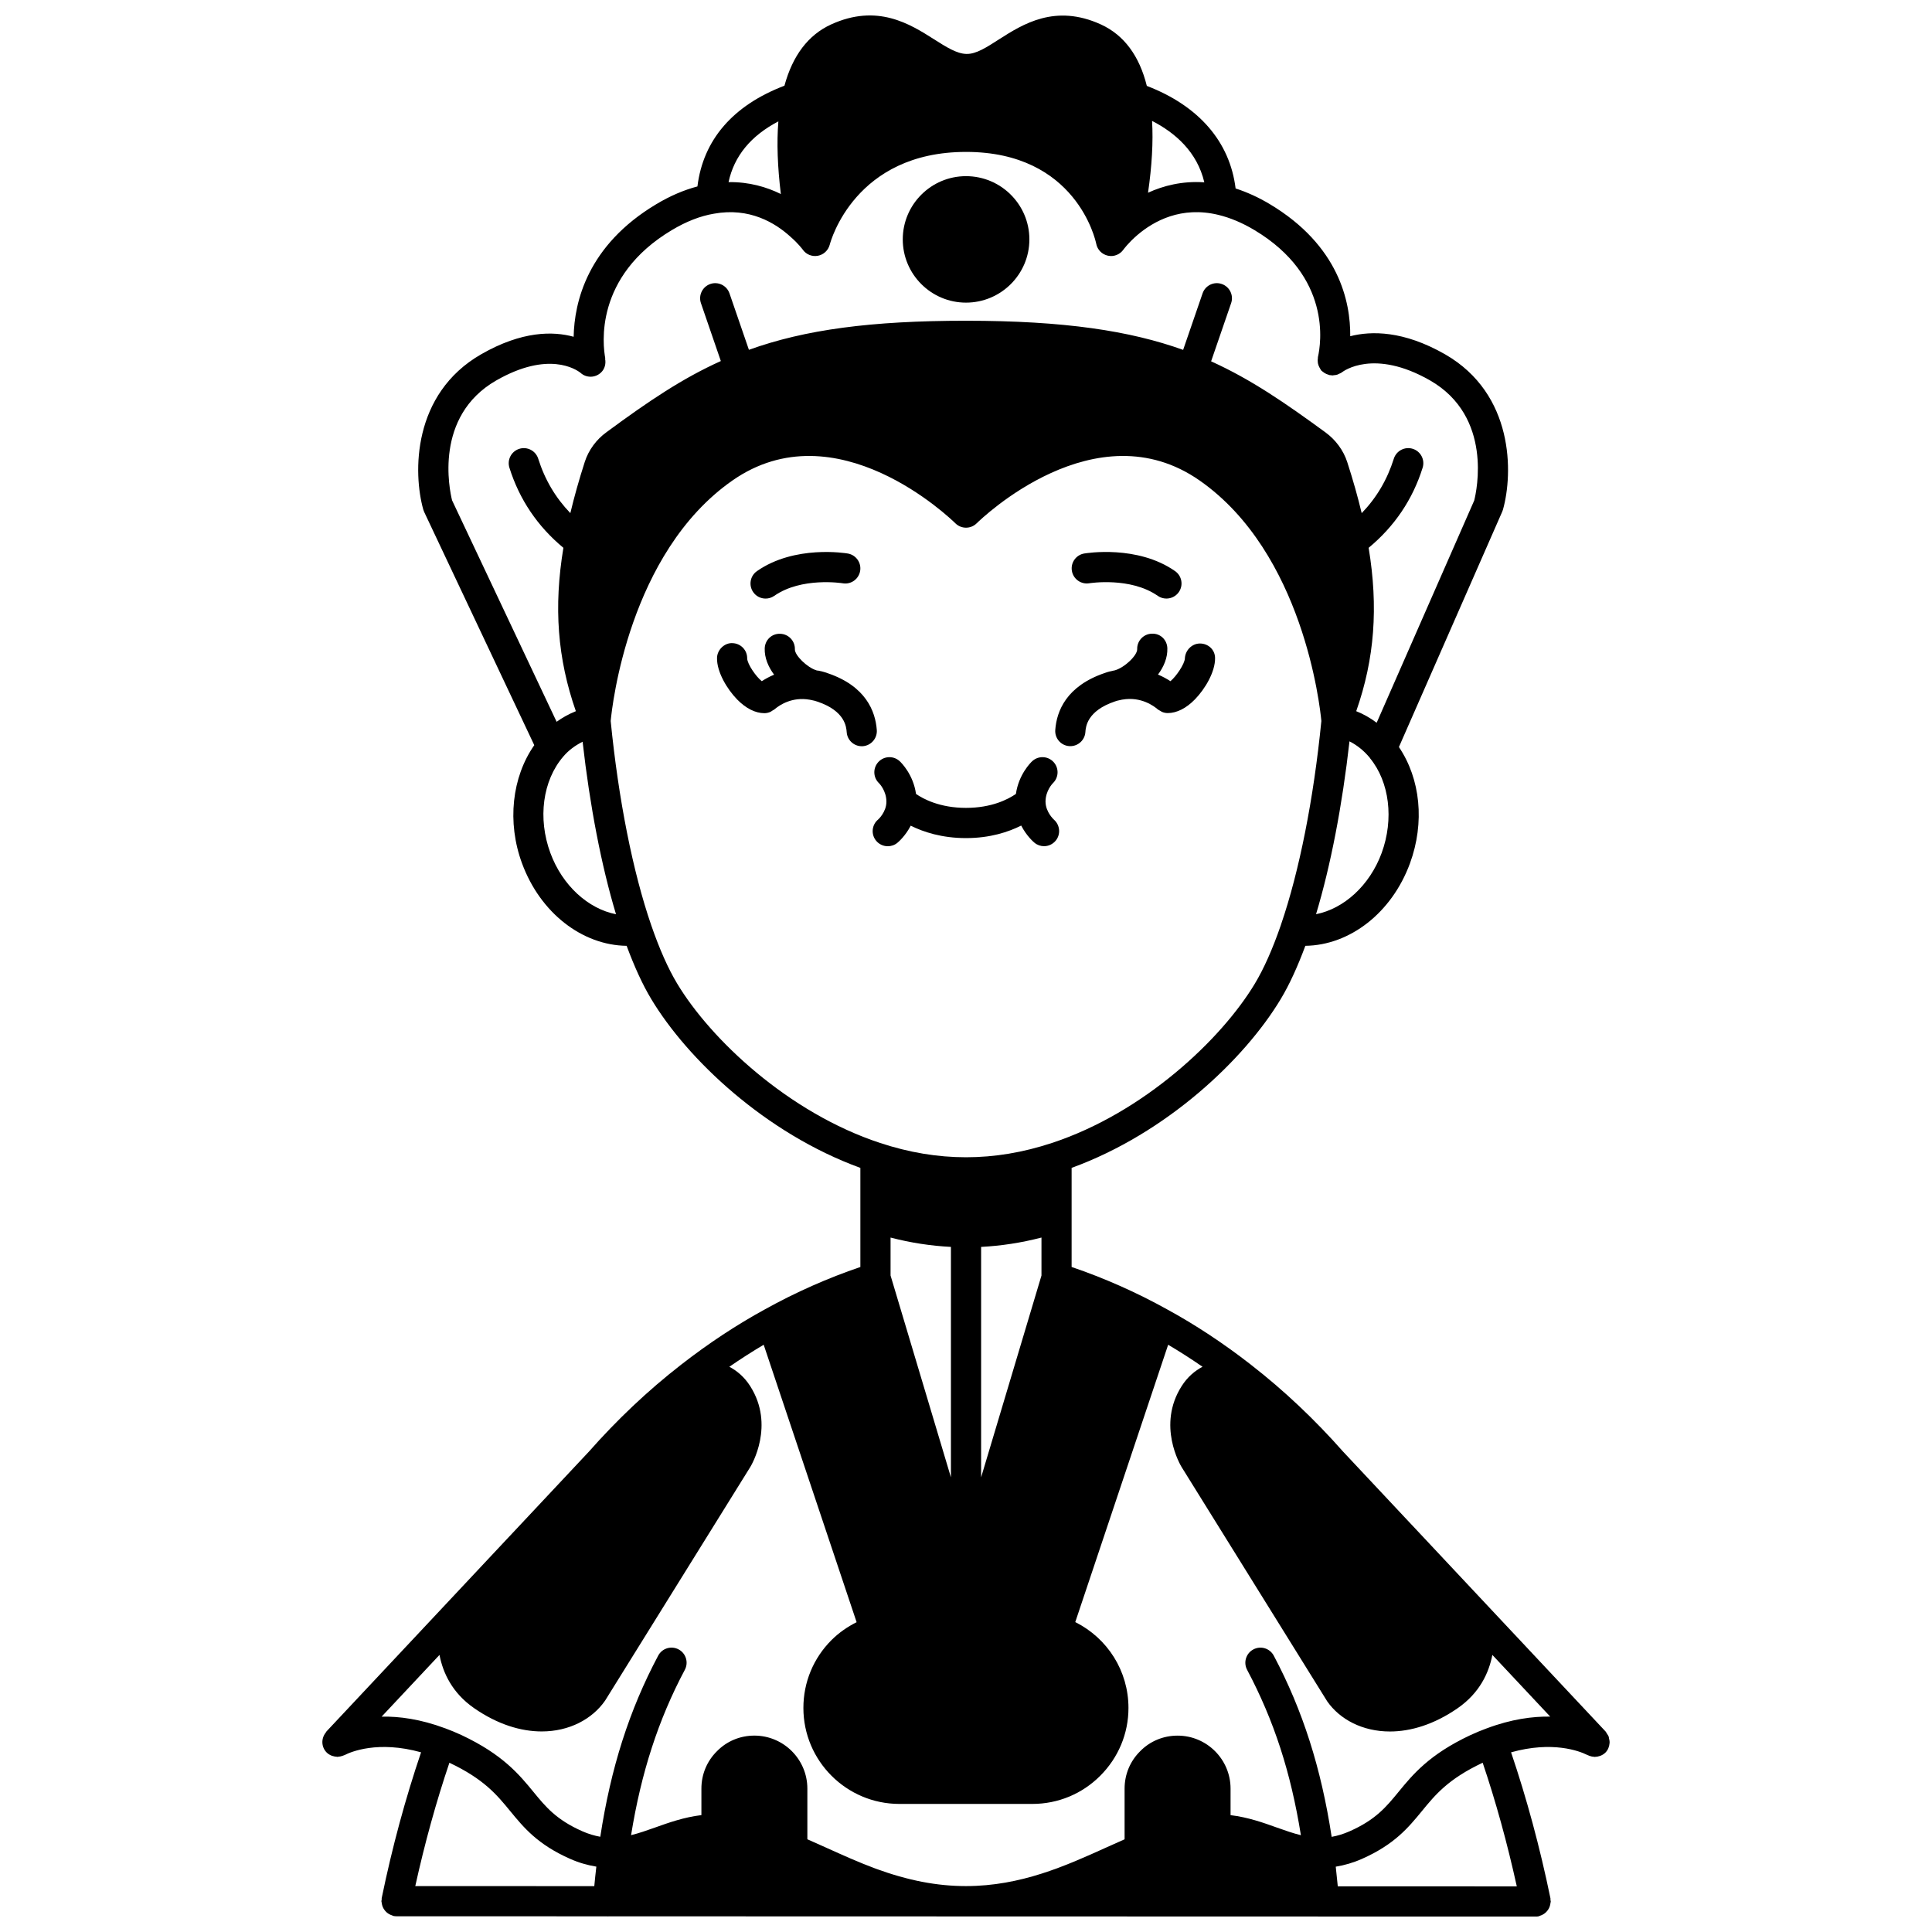 <?xml version="1.0" encoding="UTF-8"?>
<!-- Uploaded to: SVG Repo, www.svgrepo.com, Generator: SVG Repo Mixer Tools -->
<svg width="800px" height="800px" version="1.1" viewBox="144 144 512 512" xmlns="http://www.w3.org/2000/svg">
 <defs>
  <clipPath id="a">
   <path d="m229 148.09h342v503.81h-342z"/>
  </clipPath>
 </defs>
 <path d="m432.66 298.57c0.113-0.012 10.898-1.738 18.16 3.336 0.695 0.488 1.496 0.719 2.289 0.719 1.266 0 2.504-0.598 3.285-1.707 1.266-1.812 0.824-4.305-0.988-5.57-9.992-6.981-23.508-4.754-24.082-4.664-2.172 0.371-3.633 2.434-3.262 4.606 0.363 2.176 2.438 3.637 4.598 3.281z"/>
 <path d="m346.89 302.63c0.793 0 1.586-0.234 2.289-0.719 7.234-5.051 17.953-3.367 18.156-3.336 2.184 0.379 4.234-1.094 4.613-3.266 0.371-2.176-1.086-4.242-3.266-4.621-0.57-0.094-14.094-2.312-24.082 4.664-1.812 1.266-2.25 3.758-0.988 5.57 0.77 1.113 2.012 1.707 3.277 1.707z"/>
 <path d="m381.82 367.35c0.32-0.266 2.152-1.859 3.531-4.539 3.332 1.664 8.234 3.293 14.641 3.293s11.266-1.629 14.641-3.32c1.371 2.684 3.199 4.289 3.516 4.551 0.742 0.617 1.641 0.914 2.531 0.914 1.129 0 2.25-0.48 3.047-1.41 1.422-1.668 1.223-4.18-0.426-5.625-0.02-0.02-2.16-1.945-2.223-4.688 0-0.043-0.004-0.086-0.004-0.129 0.027-2.84 1.824-4.715 1.961-4.852 1.578-1.516 1.648-4.023 0.148-5.625-1.512-1.613-4.043-1.691-5.656-0.18-0.402 0.375-3.566 3.508-4.301 8.656-2.109 1.453-6.441 3.699-13.238 3.699-6.941 0-11.344-2.383-13.234-3.691-0.719-5.133-3.898-8.281-4.309-8.664-1.609-1.512-4.144-1.434-5.656 0.18s-1.43 4.144 0.18 5.656c0.02 0.016 1.938 1.949 1.938 4.879 0 2.777-2.184 4.715-2.184 4.715-1.703 1.406-1.949 3.926-0.543 5.633 0.793 0.961 1.938 1.457 3.086 1.457 0.91 0.004 1.812-0.293 2.555-0.91z"/>
 <path d="m376.36 337.46c-0.363-4.988-2.945-11.66-13.035-15.059-0.859-0.32-1.711-0.535-2.57-0.699-0.074-0.016-0.148 0.012-0.223 0.004-0.059-0.012-0.105-0.051-0.164-0.059-2.453-0.742-5.762-3.973-5.715-5.57 0.066-2.207-1.672-4.051-3.879-4.117-2.281-0.09-4.051 1.672-4.117 3.879-0.074 2.512 0.949 4.887 2.484 6.957-1.289 0.543-2.387 1.156-3.254 1.727-1.574-1.238-3.805-4.519-3.875-6.008 0.043-2.199-1.699-4.023-3.902-4.074-2.039-0.129-4.039 1.695-4.09 3.902-0.09 3.727 2.699 8.324 5.332 11.02 2.324 2.375 4.824 3.637 7.227 3.637 0.496 0 0.988-0.109 1.461-0.293 0.277-0.109 0.5-0.285 0.742-0.445 0.141-0.094 0.297-0.141 0.43-0.254 0.043-0.039 0.125-0.102 0.18-0.145 0.02-0.02 0.043-0.031 0.062-0.051 1.18-0.969 4.473-3.199 9.086-2.387 0.012 0 0.02-0.004 0.031 0 0.242 0.051 0.496 0.117 0.715 0.152 0.414 0.078 0.836 0.18 1.371 0.375 7.316 2.469 7.621 6.707 7.727 8.098 0.156 2.106 1.91 3.707 3.988 3.707 0.098 0 0.195-0.004 0.297-0.008 2.195-0.176 3.848-2.09 3.691-4.289z"/>
 <path d="m427.35 341.73c0.102 0.004 0.195 0.008 0.297 0.008 2.074 0 3.832-1.605 3.988-3.707 0.102-1.391 0.41-5.637 7.844-8.145 0.414-0.156 0.836-0.258 1.254-0.336 0.203-0.031 0.465-0.102 0.699-0.152 0.016-0.004 0.031 0.004 0.047 0 4.93-0.855 8.391 1.77 9.332 2.586 0.195 0.172 0.43 0.258 0.645 0.383 0.176 0.105 0.328 0.23 0.52 0.309 0.473 0.188 0.969 0.297 1.469 0.297 2.406 0 4.906-1.254 7.227-3.637 2.633-2.695 5.418-7.293 5.332-11.02-0.051-2.156-1.805-3.758-3.961-3.781h-0.039c-2.141 0-3.902 1.809-4 3.949-0.066 1.492-2.336 4.832-3.832 6.039-0.875-0.578-1.984-1.203-3.293-1.754 1.535-2.066 2.555-4.445 2.481-6.957-0.062-2.207-1.809-3.988-4.117-3.879-2.207 0.062-3.945 1.906-3.879 4.117 0.047 1.602-3.262 4.832-5.918 5.598-0.004 0-0.078 0.012-0.086 0.012-0.016 0.004-0.031 0.016-0.047 0.02s-0.035-0.004-0.051 0c-0.859 0.164-1.711 0.379-2.457 0.66-10.207 3.445-12.785 10.109-13.148 15.098-0.164 2.215 1.492 4.129 3.695 4.293z"/>
 <path d="m400 224.2c9.262 0 16.797-7.516 16.797-16.758 0-9.242-7.535-16.758-16.797-16.758-9.242 0-16.758 7.516-16.758 16.758 0 9.242 7.512 16.758 16.758 16.758z"/>
 <g clip-path="url(#a)">
  <path d="m570.57 605.69c0.004-0.324-0.086-0.637-0.156-0.957-0.043-0.191-0.043-0.387-0.117-0.574-0.102-0.258-0.289-0.477-0.441-0.711-0.129-0.195-0.199-0.414-0.367-0.594l-69.473-74.07c0-0.004-0.004-0.004-0.008-0.004-7.551-8.57-15.785-16.344-24.473-23.094-0.008-0.004-0.012-0.012-0.02-0.016-0.023-0.02-0.051-0.039-0.074-0.062-7.215-5.617-14.676-10.539-22.152-14.617-8.223-4.566-16.723-8.309-25.301-11.23v-26.262c25.195-9.168 45.871-28.824 55.422-44.742 2.277-3.785 4.461-8.555 6.519-14.105 11.789-0.156 22.895-8.723 27.723-21.852 3.969-10.836 2.781-22.375-2.926-30.828l27.391-62.406c0.074-0.172 0.141-0.348 0.188-0.527 2.695-9.625 2.965-30.613-15.344-41.141-11.031-6.316-19.586-6.219-25.137-4.797 0.09-9.074-2.961-24.02-21.305-34.996-2.981-1.789-6.023-3.176-9.074-4.16-1.52-12.375-9.738-21.887-23.527-27.18-1.984-7.984-6.047-13.469-12.137-16.27-12.152-5.57-20.758-0.07-27.043 3.941-3.293 2.106-6.082 3.949-8.656 3.856-2.523-0.051-5.332-1.832-8.578-3.894-6.332-4.019-15.008-9.527-27.289-3.902-6.043 2.777-10.168 8.254-12.332 16.219-13.648 5.203-21.547 14.359-23.059 26.695-3.586 0.949-7.231 2.504-10.867 4.68-18.332 10.938-21.758 26.008-21.938 35.16-5.391-1.488-13.641-1.602-24.52 4.644-18.301 10.527-18.035 31.512-15.332 41.141 0.059 0.215 0.141 0.426 0.234 0.629l29.184 61.816c-5.922 8.473-7.269 20.426-3.242 31.328 4.832 13.125 15.93 21.691 27.719 21.848 2.059 5.551 4.242 10.324 6.519 14.102 9.555 15.922 30.227 35.578 55.422 44.746v26.262c-8.578 2.922-17.074 6.66-25.273 11.215-7.504 4.094-14.965 9.02-22.172 14.629-0.027 0.02-0.051 0.043-0.074 0.062h-0.004c-8.699 6.758-16.938 14.535-24.492 23.109 0 0.004-0.004 0.004-0.008 0.004l-69.422 74.02h-0.004c-0.004 0 0 0 0 0.004l-0.043 0.047c-0.086 0.094-0.113 0.207-0.188 0.305-1.262 1.566-1.203 3.824 0.254 5.285 0.395 0.391 0.859 0.652 1.348 0.844 0.074 0.031 0.152 0.039 0.227 0.066 0.363 0.121 0.727 0.191 1.109 0.207 0.055 0.004 0.113 0.031 0.168 0.031 0.074 0 0.145-0.039 0.219-0.043 0.363-0.023 0.715-0.098 1.062-0.215 0.145-0.047 0.281-0.09 0.422-0.156 0.078-0.039 0.172-0.047 0.246-0.094 1.574-0.809 8.785-3.887 20.203-0.699-4.121 12.152-7.648 25.098-10.434 38.637-0.027 0.141 0.012 0.273 0 0.406-0.016 0.137-0.078 0.258-0.078 0.398 0 0.137 0.062 0.254 0.074 0.383 0.027 0.277 0.078 0.531 0.16 0.793 0.074 0.242 0.164 0.469 0.285 0.688 0.125 0.227 0.262 0.43 0.426 0.633 0.164 0.199 0.332 0.375 0.527 0.539 0.191 0.164 0.395 0.297 0.625 0.422 0.234 0.133 0.477 0.23 0.734 0.312 0.129 0.039 0.227 0.129 0.363 0.156 0.273 0.055 0.535 0.078 0.805 0.078h0.004l55.816 0.016c0.031 0.004 0.059 0.02 0.098 0.023h0.16c0.043 0 0.078-0.023 0.125-0.023l189.53 0.051c0.027 0 0.051 0.016 0.078 0.016 0.109 0 0.215-0.004 0.328-0.012h0.004l55.746 0.016h0.004 0.004c0.266 0 0.531-0.023 0.805-0.078 0.137-0.027 0.234-0.117 0.363-0.156 0.266-0.078 0.5-0.184 0.734-0.312 0.223-0.125 0.43-0.258 0.625-0.422 0.195-0.164 0.363-0.34 0.527-0.539 0.164-0.199 0.305-0.402 0.426-0.633 0.121-0.219 0.207-0.445 0.285-0.688 0.078-0.262 0.133-0.516 0.16-0.793 0.012-0.133 0.074-0.246 0.074-0.383 0-0.141-0.066-0.262-0.078-0.398-0.012-0.141 0.027-0.27 0-0.406-2.809-13.648-6.336-26.621-10.438-38.723 11.004-3.082 18.121-0.32 20.051 0.633 0.125 0.078 0.273 0.105 0.402 0.168 0.113 0.051 0.215 0.098 0.328 0.137 0.406 0.152 0.82 0.234 1.246 0.254 0.043 0 0.086 0.027 0.129 0.027 0.027 0 0.051-0.012 0.074-0.016 0.445-0.008 0.871-0.09 1.297-0.238 0.031-0.012 0.062-0.016 0.098-0.027 0.5-0.195 0.977-0.465 1.379-0.867 0.688-0.691 1.02-1.578 1.094-2.488-0.023-0.102 0.016-0.188 0.02-0.277zm-150.57-123.66-15.996 53.484v-61.07c5.328-0.281 10.676-1.094 15.996-2.481zm-23.996-7.586v61.066l-15.996-53.484v-10.059c5.32 1.387 10.668 2.199 15.996 2.477zm114.15-104.4c-3.188 8.664-10.051 14.789-17.391 16.23 3.871-12.836 6.938-28.75 8.863-45.809 2.035 1.031 3.859 2.492 5.414 4.394 0.023 0.031 0.027 0.066 0.051 0.102 5.137 6.285 6.336 16.137 3.062 25.082zm-47-177.73c-5.867-0.395-10.891 0.91-14.914 2.758 1.027-7.113 1.395-13.488 1.07-19.031 6.152 3.16 11.941 8.207 13.844 16.273zm-112.88-16.145c-0.457 5.625-0.219 12.074 0.66 19.25-3.75-1.852-8.398-3.234-13.863-3.156 1.488-6.922 5.93-12.297 13.203-16.094zm-74.781 68.664c13.777-7.902 21.141-2.984 22.34-2.039 1.535 1.41 3.906 1.387 5.438-0.07 1.039-0.988 1.352-2.398 1.074-3.715l0.066-0.012c-0.672-3.519-2.992-21.719 17.652-34.031 3.805-2.277 7.535-3.731 11.141-4.336 9.395-1.711 16.223 2.387 20.375 6.199 2.035 1.773 3.152 3.324 3.156 3.324 0.895 1.277 2.449 1.914 3.988 1.633 1.531-0.277 2.769-1.43 3.164-2.938 0.262-1.004 6.742-24.59 36.121-24.59 29.195 0 34.312 23.391 34.508 24.363 0.309 1.57 1.523 2.797 3.086 3.137 1.57 0.348 3.184-0.297 4.109-1.602 0.012-0.016 1.289-1.793 3.656-3.828 4.402-3.773 11.688-7.766 21.496-5.387 3.172 0.766 6.387 2.121 9.562 4.023 20.547 12.293 17.637 30.156 16.848 33.613 0 0.004-0.016 0.066-0.016 0.07-0.016 0.07 0.008 0.145-0.004 0.215-0.062 0.375-0.07 0.742-0.023 1.129 0.016 0.137 0.027 0.27 0.059 0.398 0.078 0.355 0.219 0.688 0.398 1.02 0.066 0.121 0.125 0.238 0.203 0.352 0.09 0.129 0.125 0.277 0.227 0.395 0.164 0.188 0.379 0.293 0.566 0.445 0.09 0.07 0.168 0.141 0.266 0.203 0.363 0.242 0.75 0.41 1.168 0.52 0.059 0.016 0.105 0.059 0.164 0.07 0.051 0.012 0.105 0.008 0.156 0.016 0.203 0.035 0.398 0.062 0.609 0.066 0.035 0 0.074 0.012 0.113 0.012 0.105 0 0.199-0.043 0.305-0.051 0.336-0.027 0.664-0.059 0.984-0.172 0.105-0.035 0.191-0.105 0.297-0.152 0.305-0.133 0.621-0.242 0.891-0.457 0.34-0.262 8.441-6.375 23.363 2.168 16.641 9.578 12.324 29.273 11.684 31.809l-25.852 58.902c-1.68-1.27-3.492-2.297-5.418-3.066 4.871-13.891 5.894-27.531 3.293-43.297 6.828-5.656 11.656-12.77 14.305-21.219 0.664-2.109-0.508-4.352-2.617-5.016-2.09-0.656-4.352 0.508-5.016 2.617-1.762 5.598-4.586 10.355-8.516 14.434-1.016-4.246-2.266-8.699-3.82-13.504-1.004-3.121-3.07-5.934-5.809-7.922-10.539-7.699-19.66-14.008-30.277-18.809l5.305-15.414c0.719-2.086-0.391-4.363-2.484-5.082-2.086-0.723-4.363 0.391-5.082 2.484l-5.152 14.977c-14.059-5.039-31.406-7.719-57.535-7.719-25.145 0-42.68 2.352-57.539 7.703l-5.148-14.961c-0.719-2.086-3-3.203-5.082-2.484-2.086 0.719-3.199 2.996-2.484 5.082l5.273 15.34c-10.047 4.527-18.938 10.469-30.266 18.828-2.727 1.961-4.785 4.766-5.793 7.898-1.562 4.856-2.812 9.332-3.824 13.578-3.922-4.078-6.75-8.832-8.512-14.426-0.664-2.109-2.914-3.273-5.016-2.617-2.109 0.664-3.281 2.906-2.617 5.016 2.656 8.445 7.481 15.566 14.305 21.219-2.602 15.707-1.57 29.344 3.301 43.297-1.824 0.734-3.531 1.668-5.098 2.805l-27.707-58.688c-0.688-2.769-4.832-22.25 11.691-31.758zm14.359 125.21c-3.383-9.172-2.051-19.191 3.422-25.551 1.434-1.695 3.184-2.945 5.121-3.926 1.922 17.031 4.988 32.906 8.852 45.719-7.34-1.438-14.207-7.578-17.395-16.242zm33.59 34.598c-2.371-3.941-4.676-9.121-6.844-15.402-4.883-14.145-8.699-33.375-10.762-54.168 0.371-3.949 4.824-44.535 32.227-63.711 27.508-19.246 57.852 10.074 59.133 11.332 1.559 1.531 4.059 1.531 5.617 0 1.281-1.254 31.629-30.578 59.133-11.332 27.406 19.176 31.859 59.766 32.227 63.711-2.051 20.668-5.836 39.777-10.676 53.898-0.012 0.027-0.016 0.055-0.027 0.086-0.02 0.059-0.039 0.129-0.059 0.188-2.168 6.277-4.477 11.461-6.848 15.406-8.844 14.742-29.457 34.246-53.816 42.254-15.285 5.043-30.199 5.043-45.492 0-24.352-8.012-44.965-27.516-53.812-42.262zm213.48 206.5c3.481 10.293 6.512 21.273 9.043 32.77l-47.441-0.012c-0.168-1.805-0.348-3.555-0.539-5.211 2.316-0.379 4.625-1.039 6.957-2.074 8.609-3.812 12.285-8.293 15.848-12.625 3.59-4.394 6.992-8.535 16.133-12.848zm-235.43 32.703-47.441-0.012c2.519-11.406 5.547-22.355 9.043-32.688 9.148 4.328 12.547 8.461 16.141 12.844 3.559 4.332 7.234 8.816 15.84 12.621 2.336 1.039 4.633 1.688 6.961 2.066-0.195 1.641-0.375 3.379-0.543 5.168zm236.52-41.816h-0.008c-0.004 0-0.004 0.004-0.008 0.004-0.004 0.004-0.012 0.004-0.016 0.004-1.414 0.512-2.836 1.113-4.379 1.82-10.852 5.109-15.188 10.391-19.008 15.051-3.234 3.941-6.027 7.344-12.91 10.391-1.629 0.723-3.207 1.203-4.781 1.484-2.769-18.156-7.656-33.527-15.34-48.012-1.031-1.953-3.461-2.703-5.406-1.66-1.953 1.031-2.695 3.457-1.66 5.406 7.117 13.426 11.578 27.145 14.254 43.832-2.078-0.52-4.168-1.238-6.32-2.012-3.652-1.309-7.684-2.75-12.32-3.305v-7.035c0-7.742-6.301-14.039-14.039-14.039-3.781 0-7.312 1.48-9.879 4.098-2.684 2.629-4.164 6.16-4.164 9.938v13.438c-1.625 0.711-3.281 1.461-4.965 2.219-10.551 4.769-22.504 10.18-37.07 10.18-7.703 0-15.324-1.477-23.961-4.629-4.512-1.68-8.777-3.609-12.91-5.473-1.754-0.793-3.477-1.566-5.164-2.305v-13.434c0-7.742-6.301-14.039-14.039-14.039-3.781 0-7.312 1.48-9.879 4.098-2.68 2.629-4.16 6.156-4.16 9.938v7.035c-4.637 0.555-8.668 2-12.32 3.305-2.156 0.773-4.242 1.492-6.32 2.012 2.676-16.578 7.234-30.641 14.25-43.828 1.035-1.949 0.297-4.371-1.656-5.406-1.949-1.035-4.371-0.297-5.406 1.656-7.68 14.441-12.57 29.812-15.344 48-1.574-0.281-3.164-0.75-4.789-1.473-6.871-3.043-9.668-6.441-12.902-10.387-3.824-4.66-8.16-9.938-19.051-15.07-1.504-0.688-2.918-1.289-4.297-1.789-0.02-0.008-0.039-0.012-0.059-0.02-0.004 0-0.004-0.004-0.008-0.004h-0.008c-6.535-2.445-12.188-3.184-16.832-3.094l15.332-16.352c0.91 4.727 3.352 10.062 9.168 14.102 6.258 4.34 12.434 6.176 17.918 6.176 7.297 0 13.367-3.246 16.793-8.156l38.496-61.941c0.273-0.449 6.582-11.047-0.043-21.43-1.562-2.453-3.5-4.039-5.519-5.117 3.012-2.074 6.051-4.027 9.105-5.832l24.625 73.523c-2.453 1.227-4.719 2.809-6.656 4.738-4.805 4.805-7.449 11.191-7.449 17.984 0 14.027 11.41 25.438 25.438 25.438h35.234c6.797 0 13.184-2.648 17.984-7.449 4.832-4.832 7.492-11.219 7.492-17.984 0-9.762-5.512-18.457-14.098-22.758l24.617-73.496c3.055 1.805 6.09 3.754 9.105 5.832-2.016 1.074-3.957 2.664-5.519 5.117-6.629 10.383-0.316 20.984-0.023 21.461l38.59 62.094c3.348 4.793 9.363 7.988 16.617 7.988 5.492 0 11.695-1.832 17.98-6.191 5.816-4.039 8.25-9.371 9.168-14.102l15.328 16.348c-4.625-0.074-10.277 0.66-16.809 3.113z"/>
 </g>
</svg>